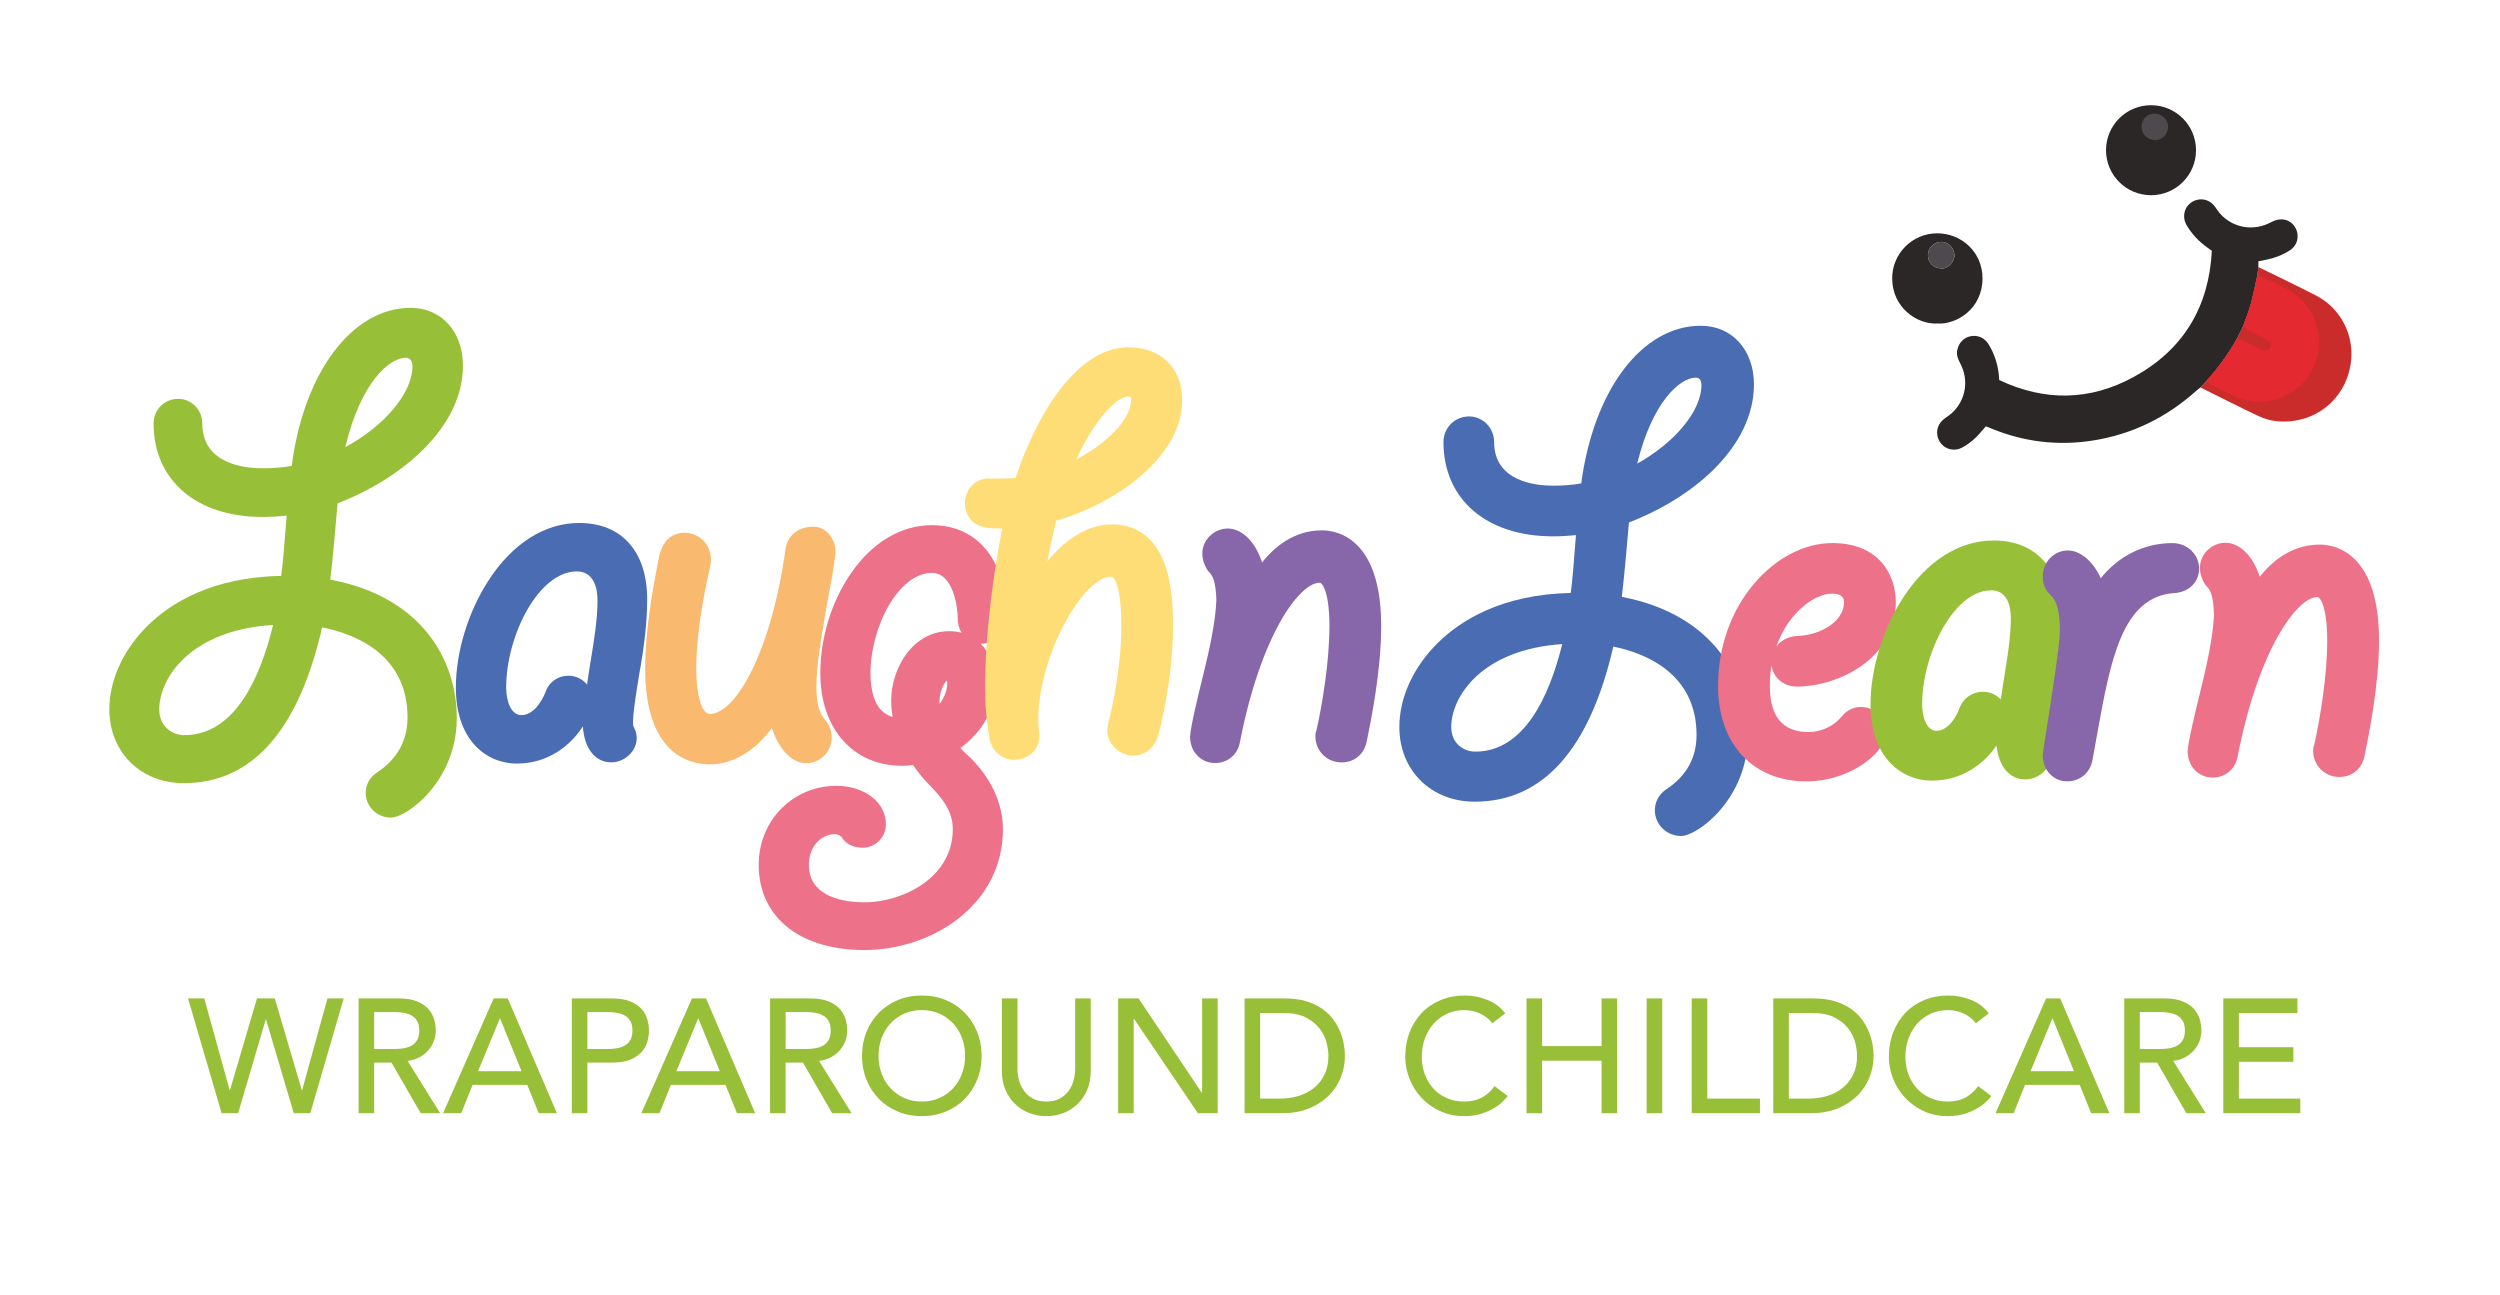 <?xml version="1.0" encoding="utf-8"?>
<!-- Generator: Adobe Illustrator 26.3.1, SVG Export Plug-In . SVG Version: 6.00 Build 0)  -->
<svg version="1.1" id="Layer_1" xmlns="http://www.w3.org/2000/svg" xmlns:xlink="http://www.w3.org/1999/xlink" x="0px" y="0px"
	 viewBox="0 0 1133.251 587.228" style="enable-background:new 0 0 1133.251 587.228;" xml:space="preserve">
<style type="text/css">
	.st0{fill:#CA2C2B;}
	.st1{fill:#98BF38;}
	.st2{fill:#4A6CB2;}
	.st3{fill:#F9B96F;}
	.st4{fill:#ED7188;}
	.st5{fill:#FFDD76;}
	.st6{fill:#8866AA;}
	.st7{fill:#8766A9;}
	.st8{fill:#2B2727;}
	.st9{fill:#E42931;}
	.st10{fill:#4E494C;}
</style>
<g>
	<path class="st0" d="M1049.903,133.983c-8.64-4.476-17.447-8.628-26.179-12.925
		c-0.166,1.315-0.331,2.631-0.497,3.946h0c-0.977,4.337-1.802,8.716-2.98,12.998
		c-0.924,3.36-2.285,6.6-3.452,9.893c-0.896,1.811-1.793,3.622-2.689,5.433
		c-3.887,7.1-8.679,13.548-14.068,19.567h0c-0.856,0.913-1.712,1.826-2.569,2.74
		c8.795,4.353,17.529,8.836,26.408,13.009c5.242,2.463,10.894,2.944,16.626,2.01
		c13.052-2.126,23.078-12.231,25.1-25.82C1067.489,152.157,1061.092,139.78,1049.903,133.983z"/>
	<path class="st1" d="M149.714,262.746c1.077-8.979,2.515-24.738,3.302-34.574
		c28.781-11.08,56.838-34.194,56.838-62.408c0-15.437-9.75-26.218-23.71-26.218
		c-26.552,0-48.41,29.268-53.907,71.634c-4.129,0.741-8.498,1.103-13.256,1.103
		c-8.205,0-27.289-1.98-27.289-20.323c0-6.159-4.886-11.169-10.891-11.169
		c-6.263,0-11.169,4.906-11.169,11.169c0,25.746,19.371,42.382,49.349,42.382
		c3.461,0,7.126-0.208,10.951-0.619c-1.251,16.495-1.706,21.651-2.488,27.334
		c-31.499,0.56-50.223,12.431-60.499,22.547c-11.044,10.873-17.379,24.703-17.379,37.944
		c0,19.391,14.191,33.464,33.742,33.464c30.913,0,51.995-23.753,62.706-70.625
		c14.421,2.852,38.714,11.945,38.714,40.786c0,10.553-4.675,18.981-13.919,25.069
		c-3.245,2.162-5.032,5.432-5.032,9.208c0,6.159,5.136,11.17,11.448,11.17
		c7.194,0,29.841-16.517,29.841-45.169C207.068,299.946,191.881,270.626,149.714,262.746z M123.794,283.296
		c-5.842,24.091-17.422,49.937-40.206,49.937c-5.667,0-11.404-4.013-11.404-11.684
		C72.185,307.457,86.333,285.526,123.794,283.296z M156.523,202.704
		c6.919-29.342,20.043-40.541,27.392-40.541c2.748,0,3.044,2.713,3.044,3.88
		C186.959,178.214,174.15,193.206,156.523,202.704z"/>
	<path class="st2" d="M262.571,237.063c-15.685,0-30.325,9.31-41.223,26.214
		c-9.208,14.283-14.705,32.382-14.705,48.416c0,10.86,2.919,19.831,8.44,25.94
		c4.949,5.477,11.801,8.492,19.293,8.492c14.43,0,24.537-8.577,29.84-16.856
		c0.63,9.978,5.541,16.299,12.87,16.299c6.148,0,11.542-5.132,11.542-10.983
		c0-2.443-0.873-4.125-1.45-5.237l-0.027-0.052c-0.111-0.406-0.198-0.919-0.198-1.69
		c0-4.276,1.143-11.49,2.151-17.856c0.198-1.246,0.39-2.462,0.569-3.621
		c2.455-13.346,3.7-24.903,3.7-34.353C293.374,250.04,281.859,237.063,262.571,237.063z
		 M267.772,299.517l-0.487,2.982l-0.018,0.115c-0.379,2.733-0.775,5.27-1.164,7.717
		c-1.981-2.496-5.025-4.038-8.558-4.038c-4.481,0-8.54,2.793-10.107,6.972
		c-1.95,5.266-5.892,10.894-11.107,10.894c-4.728,0-6.881-6.462-6.881-12.465
		c0-23.706,14.768-52.662,32.004-52.662c6.057,0,9.393,4.724,9.393,13.301
		C270.847,280.753,269.284,290.293,267.772,299.517z"/>
	<path class="st3" d="M374.678,274.823c1.869-9.093,3.568-19.671,3.919-22.969
		c0.511-3.422-0.497-7.006-2.716-9.626c-1.9-2.244-4.44-3.479-7.15-3.479
		c-6.76,0-11.588,3.77-12.6,9.837l-0.022,0.146c-6.528,46.883-22.607,74.899-34.38,74.899
		c-3.607,0-6.126-8.431-6.126-20.503c0-18.573,4.891-40.097,6.499-47.17l0.137-0.6v-1.998
		c0-6.532-5.314-11.846-11.845-11.846c-6.134,0-10.06,3.702-11.668,11.001l-0.248,1.232
		c-2.101,10.784-6.012,30.858-6.012,49.381c0,39.139,20.465,43.364,29.264,43.364
		c10.448,0,20.375-5.946,28.159-16.457c1.565,4.766,3.841,8.835,6.67,11.715
		c3.401,3.463,6.693,4.189,8.855,4.189c6.379,0,11.569-5.189,11.569-11.568
		c0-2.924-0.846-5.402-2.585-7.575l-0.272-0.315c-2.767-2.964-4.055-7.837-4.055-15.335
		c0-8.717,1.964-20.48,4.238-34.103L374.678,274.823z"/>
	<path class="st4" d="M438.101,341.838c-0.888-0.776-1.832-1.715-2.779-2.755
		c10.097-7.312,15.968-17.879,15.968-29.172c0-7.552-2.509-13.876-6.757-18.103
		c0.092,0.002,0.184,0.003,0.276,0.003c6.454,0,11.509-5.055,11.509-11.509
		c0-26.051-12.973-42.234-33.855-42.234c-14.149,0-27.299,7.897-37.028,22.236
		c-8.634,12.726-13.586,29.076-13.586,44.858c0,25.095,14.84,41.956,36.927,41.956
		c1.167,0,2.729,0,4.437-0.291c0.216-0.01,0.439-0.024,0.669-0.045
		c2.26,3.335,4.781,6.459,8.858,10.54c6.422,6.699,9.164,12.236,9.164,18.51
		c0,12.465-7.115,20.229-13.084,24.545c-7.477,5.408-17.602,8.637-27.083,8.637
		c-7.542,0-25.082-1.654-25.082-16.981c0-7.929,5.139-13.908,11.954-13.908
		c0.576,0,2.271,0.325,3.232,1.803c2.605,4.22,8.402,4.343,9.059,4.343
		c5.984,0,10.671-4.688,10.671-10.672c0-9.905-9.631-17.375-22.402-17.375
		c-19.767,0-35.251,15.729-35.251,35.81c0,12.022,4.789,22.008,13.849,28.877
		c8.394,6.363,20.141,9.728,33.972,9.728c30.921,0,62.905-20.5,62.905-54.805
		C454.642,363.723,448.635,351.352,438.101,341.838z M429.39,309.912c0,2.757-1.261,6.277-3.489,9.232
		c-0.019-0.38-0.029-0.758-0.029-1.132c0-4.575,2.003-8.286,3.368-9.569
		C429.324,308.825,429.39,309.323,429.39,309.912z M404.641,325.017
		c-1.747-0.533-3.459-1.399-4.839-2.779l-0.117-0.113c-3.287-3.082-5.097-9.105-5.097-16.962
		c0-10.56,3.228-22.243,8.633-31.252c3.187-5.311,9.924-14.221,19.243-14.221
		c9.53,0,11.675,15.266,11.675,20.613c0,2.466,0.648,4.705,1.781,6.539
		c-1.77-0.479-3.654-0.73-5.635-0.73c-16.253,0-26.313,16.414-26.313,31.622
		C403.971,318.926,404.045,321.745,404.641,325.017z"/>
	<path class="st5" d="M504.084,237.698c-10.393,0-20.718,6.178-29.311,16.756
		c1.394-7.204,2.765-13.378,3.978-18.427c13.715-3.925,27.205-10.926,37.439-19.488
		c12.877-10.772,19.684-22.902,19.684-35.076c0-14.603-9.544-24.039-24.315-24.039
		c-23.238,0-41.455,29.982-51.222,59.207c-1.971,0.198-4.163,0.306-6.353,0.306h-4.866
		c-2.727-0.326-5.488,0.507-7.667,2.327c-2.524,2.107-4.032,5.36-4.032,8.702
		c0,4.146,1.667,6.68,3.066,8.075c3.536,3.528,8.58,3.519,12.635,3.508l0.587-0
		c0.204,0,0.409,0,0.616-0c-2.984,14.967-7.77,44.646-7.77,71.736
		c0,9.806,0.649,15.423,2.013,23.602l0.032,0.173c1.106,5.533,5.711,9.397,11.198,9.397
		c3.496,0,6.737-1.459,8.893-4.004c1.963-2.318,2.819-5.354,2.358-8.351
		c-2.581-20.782,8.598-49.379,20.681-63.082c4.261-4.833,8.462-7.604,11.526-7.604
		c0.734,0,1.648,0,2.751,2.768c1.509,3.787,2.274,10.507,2.274,19.973
		c0,19.82-4.927,39.919-5.915,43.747l-0.174,0.675v0.298c-0.114,0.46-0.277,1.176-0.277,2.06
		c0,6.278,5.431,11.582,11.859,11.582c5.054,0,9.487-3.434,11.053-8.552
		c1.001-3.114,6.896-26.354,6.896-49.81c0-5.464,0-16.835-3.134-26.622
		C523.339,241.14,512.365,237.698,504.084,237.698z M487.934,208.272
		c8.062-17.921,18.281-28.512,23.348-28.512c0.828,0,1.16,0.159,1.172,0.141
		c0.034,0.057,0.255,0.47,0.255,1.563C512.709,189.771,502.173,200.701,487.934,208.272z"/>
	<path class="st6" d="M616.472,248.5c-6.109-7.042-13.403-8.093-17.208-8.093
		c-10.358,0-19.679,5.077-27.167,14.579c-1.36-4.264-3.38-7.938-5.967-10.704
		c-2.839-3.035-6.224-4.706-9.53-4.706c-6.284,0-11.592,5.182-11.592,11.315
		c0,3.268,1.237,5.709,2.168,7.261l0.348,0.58l0.479,0.479c1.918,1.919,3.088,4.628,3.374,12.745
		c-0.322,9.935-3.38,23.443-5.651,32.734c-2.338,9.35-6.259,25.589-6.259,29.314
		c0,6.768,4.864,11.87,11.315,11.87c5.612,0,10.117-3.668,11.215-9.16
		c9.6-49.504,27.252-72.568,36.16-72.568c1.461,0,4.477,4.819,4.477,19.713
		c0,15.639-3.122,34.979-5.844,47.038c-0.461,1.172-0.528,2.113-0.528,2.831
		c0,6.655,5.214,11.869,11.869,11.869c6.021,0,10.521-3.942,11.507-10.06
		c1.794-8.716,6.458-31.483,6.458-51.678C626.094,267.755,622.857,255.859,616.472,248.5z"/>
	<path class="st2" d="M735.175,270.554c1.058-8.934,2.438-24.055,3.214-33.714
		c14.946-5.773,28.446-14.185,38.303-23.908c12.022-11.86,18.377-25.224,18.377-38.646
		c0-15.675-9.919-26.622-24.122-26.622c-26.645,0-48.581,29.181-54.17,71.47
		c-3.981,0.69-8.194,1.029-12.773,1.029c-8.031,0-26.71-1.926-26.71-19.766
		c0-6.409-5.089-11.623-11.345-11.623c-6.518,0-11.623,5.105-11.623,11.623
		c0,25.96,19.5,42.734,49.678,42.734c3.29,0,6.763-0.188,10.382-0.559
		c-1.182,15.563-1.641,20.78-2.376,26.213c-31.303,0.659-49.955,12.505-60.215,22.607
		c-11.102,10.929-17.469,24.841-17.469,38.169c0,19.611,14.351,33.845,34.122,33.845
		c30.969,0,52.104-23.646,62.871-70.31c14.285,2.92,37.727,11.996,37.727,40.077
		c0,10.342-4.586,18.605-13.658,24.58c-3.373,2.25-5.23,5.653-5.23,9.585
		c0,6.409,5.339,11.623,11.901,11.623c7.289,0,30.233-16.642,30.233-45.511
		C792.291,307.92,777.155,278.586,735.175,270.554z M742.153,210.148
		c6.88-28.175,19.484-38.96,26.57-38.96c2.102,0,2.543,1.836,2.543,3.377
		C771.267,186.309,759.074,200.75,742.153,210.148z M708.165,291.965
		c-5.827,23.649-17.244,48.752-39.439,48.752c-5.405,0-10.877-3.832-10.877-11.155
		C657.849,315.781,671.654,294.383,708.165,291.965z"/>
	<path class="st4" d="M843.622,320.472c-2.42,0-5.898,0.743-8.713,4.258
		c-3.548,4.385-9.345,7.108-15.129,7.108c-11.618,0-17.509-7.01-17.509-20.836
		c0-3.333,0.268-6.473,0.756-9.418c0.779,5.605,5.457,9.651,11.486,9.651
		c18.094,0,44.866-12.146,44.866-38.213c0-12.385-7.54-26.848-28.788-26.848
		c-12.665,0-25.628,6.749-35.564,18.517c-10.468,12.397-16.233,28.844-16.233,46.311
		c0,26.245,15.762,43.204,40.154,43.204c8.515,0,17.174-2.504,24.385-7.051
		c7.097-4.476,11.334-10.011,11.334-14.807C854.667,325.579,849.919,320.472,843.622,320.472z
		 M805.19,293.095c5.553-15.818,17.746-23.998,25.125-23.998c5.589,0,5.589,2.852,5.589,3.925
		c0,8.874-11.12,15.072-21.507,15.293l-0.305,0.015C810.379,288.616,807.197,290.425,805.19,293.095z"
		/>
	<path class="st1" d="M903.725,245.008c-15.682,0-30.307,9.288-41.18,26.154
		c-9.161,14.211-14.631,32.223-14.631,48.181c0,10.861,2.928,19.843,8.467,25.972
		c4.981,5.513,11.877,8.548,19.417,8.548c13.873,0,23.761-7.927,29.238-15.915
		c0.938,9.44,5.858,15.361,13.065,15.361c6.311,0,11.847-5.276,11.847-11.292
		c0-2.522-0.894-4.244-1.485-5.383l-0.003-0.006c-0.097-0.367-0.171-0.832-0.171-1.523
		c0-4.198,1.128-11.318,2.123-17.601c0.196-1.242,0.388-2.452,0.565-3.607
		c2.437-13.244,3.672-24.715,3.672-34.094C934.649,258.015,923.089,245.008,903.725,245.008z
		 M908.472,307.196l-0.485,2.975l-0.019,0.123c-0.33,2.377-0.673,4.604-1.012,6.753
		c-2.027-2.16-4.91-3.466-8.209-3.466c-4.61,0-8.786,2.875-10.397,7.175
		c-1.885,5.087-5.663,10.521-10.616,10.521c-4.4,0-6.404-6.187-6.404-11.934
		c0-11.708,3.645-24.894,9.75-35.271c3.62-6.154,11.231-16.478,21.539-16.478
		c5.733,0,8.892,4.533,8.892,12.763C911.51,288.657,909.966,298.082,908.472,307.196z"/>
	<path class="st7" d="M984.701,246.191c-12.878,0-24.519,5.945-32.412,15.936
		c-1.314-2.956-3.03-5.589-5.095-7.737c-3.019-3.143-6.529-4.873-9.885-4.873
		c-6.136,0-11.319,5.311-11.319,11.596c0,3.66,1.154,6.512,3.434,8.485
		c2.214,2.261,4.327,5.523,4.327,16.458c0,5.835-3.816,30.256-5.866,43.376
		c-1.683,10.764-1.895,12.239-1.895,13.162c0,6.502,4.851,11.596,11.043,11.596
		c5.893,0,10.515-3.942,11.514-9.815l2.001-11.031c6.077-33.88,11.326-63.139,35.301-64.523
		l0.14-0.01c6.396-0.533,10.863-5.065,10.863-11.023C996.852,251.285,991.515,246.191,984.701,246.191z
		"/>
	<path class="st4" d="M1068.779,254.967c-6.117-7.051-13.421-8.104-17.229-8.104
		c-10.371,0-19.704,5.083-27.201,14.597c-1.362-4.269-3.384-7.948-5.975-10.717
		c-2.843-3.039-6.231-4.711-9.543-4.711c-6.291,0-11.605,5.188-11.605,11.329
		c0,3.273,1.239,5.716,2.171,7.27l0.349,0.581l0.479,0.479c1.921,1.921,3.092,4.634,3.378,12.761
		c-0.323,9.948-3.384,23.474-5.657,32.775c-2.341,9.365-6.268,25.632-6.268,29.352
		c0,6.775,4.871,11.884,11.33,11.884c5.618,0,10.128-3.673,11.228-9.171
		c9.613-49.566,27.288-72.659,36.206-72.659c1.462,0,4.481,4.824,4.481,19.737
		c0,15.653-3.125,35.02-5.85,47.096c-0.463,1.173-0.53,2.116-0.53,2.836
		c0,6.664,5.22,11.884,11.884,11.884c6.028,0,10.534-3.947,11.521-10.071
		c1.796-8.725,6.466-31.515,6.466-51.744C1078.413,274.247,1075.172,262.336,1068.779,254.967z"/>
	<path class="st8" d="M997.468,175.636c-0.564,0.437-1.158,0.839-1.686,1.316
		c-13.518,12.206-29.221,19.952-47.223,22.761c-15.735,2.455-31.037,0.616-45.801-5.435
		c-0.809-0.331-1.619-0.66-2.559-1.043c-0.458,0.527-0.931,1.039-1.367,1.581
		c-2.582,3.21-5.586,5.951-9.186,7.961c-4.368,2.439-9.569,0.425-11.142-4.224
		c-1.117-3.3,0.066-6.74,3.023-8.869c1.165-0.839,2.389-1.625,3.431-2.601
		c6.198-5.804,7.648-14.833,3.599-22.411c-1-1.873-1.781-3.719-1.349-5.916
		c0.645-3.282,2.94-5.735,6.057-6.348c3.177-0.625,6.262,0.653,8.051,3.501
		c2.767,4.404,4.303,9.241,4.791,14.415c0.052,0.55,0.07,1.104,0.121,1.942
		c20.589,9.732,41.123,9.502,61.07-1.441c22.369-12.271,34.004-31.578,35.328-57.141
		c-0.787-0.569-1.422-1.036-2.065-1.493c-3.831-2.726-7.008-6.079-9.376-10.137
		c-2.627-4.501-0.457-9.95,4.435-11.386c3.155-0.926,6.42,0.251,8.443,3.037
		c0.797,1.098,1.516,2.269,2.422,3.269c5.812,6.422,15.065,7.935,22.786,3.861
		c1.241-0.655,2.643-1.218,4.019-1.361c3.587-0.373,6.634,1.722,7.801,5.071
		c1.141,3.274-0.019,6.922-2.996,8.864c-3.378,2.204-7.107,3.608-11.065,4.392
		c-1.007,0.2-2.016,0.395-3.305,0.647c0,0.896,0,1.751-0,2.606
		c-0.166,1.315-0.331,2.631-0.497,3.946c-0.977,4.337-1.802,8.716-2.98,12.998
		c-0.924,3.36-2.285,6.6-3.452,9.894c-0.896,1.811-1.793,3.622-2.689,5.433
		c-3.887,7.1-8.68,13.548-14.069,19.567C999.18,173.81,998.324,174.723,997.468,175.636z"/>
	<path class="st8" d="M878.233,146.67c-9.651,0.417-20.366-7.513-20.51-20.266
		c-0.129-11.392,9.122-20.665,20.456-20.648c10.974,0.017,20.596,8.573,20.494,20.59
		C898.558,139.955,887.085,147.132,878.233,146.67z M879.73,121.638c3.052,0.6,6.279-2.969,6.222-5.873
		c-0.062-3.199-2.657-6.039-5.837-6.129c-3.308-0.093-6.185,2.686-6.194,5.984
		C873.912,118.942,876.476,121.598,879.73,121.638z"/>
	<path class="st8" d="M995.46,68.089c0-11.267-9.133-20.4-20.4-20.4s-20.4,9.133-20.4,20.4
		c0,11.267,9.133,20.4,20.4,20.4S995.46,79.356,995.46,68.089z M970.826,57.343
		c-0.1,4.072,3.039,5.971,5.926,6.155c3.201,0.204,6.002-2.709,6.073-6.073
		c0.064-3.045-2.786-5.768-5.921-5.92C973.362,51.333,970.632,54.188,970.826,57.343z"/>
	<path class="st9" d="M1023.227,125.004c0.608,0.154,1.259,0.216,1.817,0.477
		c3.53,1.651,7.088,3.253,10.545,5.046c7.104,3.685,12.231,9.19,14.423,16.993
		c1.772,6.308,1.484,12.576-1.372,18.622c-1.304,2.761-2.812,5.401-4.937,7.57
		c-3.574,3.647-7.856,6.132-12.845,7.46c-6.808,1.812-13.222,0.831-19.421-2.279
		c-3.139-1.575-6.29-3.126-9.419-4.72c-0.696-0.355-1.323-0.847-1.981-1.276
		c5.389-6.019,10.181-12.467,14.068-19.567c3.379,1.615,6.756,3.233,10.139,4.841
		c0.646,0.307,1.288,0.672,1.974,0.835c1.16,0.276,2.455-0.427,2.942-1.563
		c0.452-1.055,0.301-2.062-0.636-2.805c-0.619-0.49-1.287-0.941-1.988-1.301
		c-2.558-1.313-5.156-2.549-7.7-3.887c-0.746-0.392-1.364-1.029-2.04-1.554
		c1.167-3.293,2.528-6.533,3.452-9.894C1021.424,133.72,1022.25,129.341,1023.227,125.004z"/>
	<path class="st10" d="M879.73,121.638c-3.254-0.04-5.818-2.697-5.809-6.019
		c0.009-3.298,2.886-6.077,6.194-5.984c3.18,0.09,5.775,2.93,5.837,6.129
		C886.009,118.67,882.782,122.239,879.73,121.638z"/>
	<path class="st10" d="M970.826,57.343c-0.194-3.155,2.536-6.011,6.078-5.839
		c3.135,0.152,5.985,2.875,5.921,5.92c-0.071,3.364-2.871,6.277-6.073,6.073
		C973.865,63.315,970.726,61.415,970.826,57.343z"/>
	<path class="st9" d="M1023.227,125.004c0.608,0.154,1.259,0.216,1.817,0.477
		c3.53,1.651,7.088,3.253,10.545,5.046c7.104,3.685,12.231,9.19,14.423,16.993
		c1.772,6.308,1.484,12.576-1.372,18.622c-1.304,2.761-2.812,5.401-4.937,7.57
		c-3.574,3.647-7.856,6.132-12.845,7.46c-6.808,1.812-13.222,0.831-19.421-2.279
		c-3.139-1.575-6.29-3.126-9.419-4.72c-0.696-0.355-1.323-0.847-1.981-1.276
		c5.389-6.019,10.181-12.467,14.068-19.567c3.379,1.615,6.756,3.233,10.139,4.841
		c0.646,0.307,1.288,0.672,1.974,0.835c1.16,0.276,2.455-0.427,2.942-1.563
		c0.452-1.055,0.301-2.062-0.636-2.805c-0.619-0.49-1.287-0.941-1.988-1.301
		c-2.558-1.313-5.156-2.549-7.7-3.887c-0.746-0.392-1.364-1.029-2.04-1.554
		c1.167-3.293,2.528-6.533,3.452-9.894C1021.424,133.72,1022.25,129.341,1023.227,125.004z"/>
</g>
<g>
	<path class="st1" d="M85.249,452.589h7.35l11.499,41.595h0.147l12.237-41.595h8.084l12.234,41.595h0.147
		l11.502-41.595h7.349l-15.139,52.03h-7.496l-12.566-42.477h-0.146l-12.495,42.477h-7.495
		L85.249,452.589z"/>
	<path class="st1" d="M162.56,452.589h18.299c3.331,0,6.074,0.453,8.23,1.359
		c2.155,0.907,3.858,2.058,5.107,3.454c1.25,1.396,2.119,2.965,2.609,4.703
		c0.489,1.74,0.734,3.417,0.734,5.034c0,1.666-0.294,3.271-0.882,4.813s-1.433,2.939-2.535,4.188
		c-1.103,1.25-2.45,2.304-4.042,3.16c-1.593,0.858-3.369,1.385-5.328,1.58l14.771,23.737h-8.818
		l-13.229-22.929h-7.863v22.929h-7.055V452.589z M169.614,475.518h9.26
		c1.371,0,2.73-0.11,4.079-0.331c1.347-0.221,2.547-0.624,3.601-1.212
		c1.053-0.589,1.898-1.434,2.535-2.536s0.956-2.535,0.956-4.299s-0.319-3.197-0.956-4.299
		c-0.637-1.103-1.482-1.948-2.535-2.536c-1.054-0.588-2.254-0.991-3.601-1.212
		c-1.349-0.221-2.708-0.331-4.079-0.331h-9.26V475.518z"/>
	<path class="st1" d="M223.776,452.589h6.394l22.268,52.03h-8.23l-5.218-12.86h-24.767l-5.144,12.86
		h-8.231L223.776,452.589z M236.416,485.586l-9.701-23.884h-0.146l-9.848,23.884H236.416z"/>
	<path class="st1" d="M259.197,452.589h18.299c3.331,0,6.074,0.453,8.23,1.359
		c2.155,0.907,3.858,2.058,5.107,3.454c1.25,1.396,2.119,2.965,2.609,4.703
		c0.489,1.74,0.734,3.417,0.734,5.034s-0.245,3.296-0.734,5.034
		c-0.49,1.739-1.359,3.307-2.609,4.703c-1.249,1.396-2.952,2.548-5.107,3.454
		c-2.156,0.907-4.899,1.359-8.23,1.359h-11.244v22.929h-7.055V452.589z M266.252,475.518h9.26
		c1.371,0,2.73-0.11,4.079-0.331c1.347-0.221,2.547-0.624,3.601-1.212
		c1.053-0.589,1.898-1.434,2.535-2.536s0.956-2.535,0.956-4.299s-0.319-3.197-0.956-4.299
		c-0.637-1.103-1.482-1.948-2.535-2.536c-1.054-0.588-2.254-0.991-3.601-1.212
		c-1.349-0.221-2.708-0.331-4.079-0.331h-9.26V475.518z"/>
	<path class="st1" d="M313.653,452.589h6.394l22.268,52.03h-8.23l-5.218-12.86h-24.767l-5.144,12.86
		h-8.231L313.653,452.589z M326.293,485.586l-9.701-23.884h-0.146l-9.848,23.884H326.293z"/>
	<path class="st1" d="M349.074,452.589h18.299c3.331,0,6.074,0.453,8.23,1.359
		c2.155,0.907,3.858,2.058,5.107,3.454c1.25,1.396,2.119,2.965,2.609,4.703
		c0.489,1.74,0.734,3.417,0.734,5.034c0,1.666-0.294,3.271-0.882,4.813s-1.433,2.939-2.535,4.188
		c-1.103,1.25-2.45,2.304-4.042,3.16c-1.593,0.858-3.369,1.385-5.328,1.58l14.771,23.737h-8.818
		l-13.229-22.929h-7.863v22.929h-7.055V452.589z M356.129,475.518h9.26
		c1.371,0,2.73-0.11,4.079-0.331c1.347-0.221,2.547-0.624,3.601-1.212
		c1.053-0.589,1.898-1.434,2.535-2.536s0.956-2.535,0.956-4.299s-0.319-3.197-0.956-4.299
		c-0.637-1.103-1.482-1.948-2.535-2.536c-1.054-0.588-2.254-0.991-3.601-1.212
		c-1.349-0.221-2.708-0.331-4.079-0.331h-9.26V475.518z"/>
	<path class="st1" d="M417.86,505.943c-3.968,0-7.618-0.698-10.949-2.095
		c-3.333-1.396-6.187-3.318-8.562-5.77c-2.377-2.449-4.238-5.339-5.586-8.671
		c-1.348-3.331-2.021-6.933-2.021-10.804c0-3.869,0.673-7.47,2.021-10.803
		c1.348-3.331,3.209-6.221,5.586-8.672c2.375-2.449,5.229-4.372,8.562-5.769
		c3.331-1.396,6.981-2.095,10.949-2.095c3.969,0,7.618,0.698,10.95,2.095
		c3.331,1.396,6.185,3.319,8.562,5.769c2.376,2.451,4.237,5.341,5.585,8.672
		c1.347,3.333,2.021,6.934,2.021,10.803c0,3.871-0.675,7.473-2.021,10.804
		c-1.348,3.332-3.209,6.222-5.585,8.671c-2.377,2.451-5.23,4.373-8.562,5.77
		C425.478,505.245,421.828,505.943,417.86,505.943z M417.86,499.329c2.988,0,5.683-0.552,8.084-1.653
		c2.4-1.103,4.458-2.584,6.173-4.446c1.715-1.861,3.037-4.054,3.969-6.577
		c0.93-2.523,1.396-5.205,1.396-8.048c0-2.841-0.467-5.522-1.396-8.047
		c-0.932-2.522-2.254-4.715-3.969-6.577c-1.715-1.861-3.772-3.344-6.173-4.446
		c-2.401-1.102-5.096-1.653-8.084-1.653s-5.684,0.552-8.084,1.653
		c-2.4,1.103-4.458,2.585-6.173,4.446c-1.716,1.862-3.038,4.055-3.969,6.577
		c-0.931,2.524-1.396,5.206-1.396,8.047c0,2.843,0.465,5.524,1.396,8.048s2.253,4.716,3.969,6.577
		c1.715,1.862,3.772,3.344,6.173,4.446C412.176,498.777,414.871,499.329,417.86,499.329z"/>
	<path class="st1" d="M461.217,452.589v31.895c0,1.616,0.221,3.295,0.661,5.034
		c0.441,1.739,1.176,3.344,2.205,4.813c1.028,1.47,2.376,2.671,4.042,3.601
		c1.665,0.932,3.723,1.396,6.173,1.396c2.449,0,4.507-0.465,6.173-1.396
		c1.665-0.93,3.014-2.131,4.042-3.601c1.029-1.47,1.764-3.074,2.205-4.813
		c0.44-1.739,0.661-3.418,0.661-5.034v-31.895h7.055v32.996c0,3.039-0.514,5.795-1.543,8.268
		c-1.028,2.475-2.45,4.619-4.263,6.431c-1.812,1.813-3.944,3.21-6.394,4.188
		c-2.45,0.979-5.096,1.471-7.937,1.471c-2.842,0-5.487-0.491-7.937-1.471
		c-2.45-0.979-4.582-2.375-6.394-4.188c-1.813-1.812-3.233-3.956-4.263-6.431
		c-1.028-2.473-1.543-5.229-1.543-8.268v-32.996H461.217z"/>
	<path class="st1" d="M506.854,452.589h9.26l28.661,42.771h0.146v-42.771h7.055v52.03h-8.966
		l-28.954-42.771h-0.147v42.771h-7.055V452.589z"/>
	<path class="st1" d="M564.175,452.589h18.151c3.675,0,6.896,0.417,9.664,1.249
		c2.768,0.834,5.169,1.947,7.202,3.344c2.032,1.396,3.723,3.002,5.07,4.813
		c1.348,1.813,2.413,3.675,3.197,5.586c0.783,1.91,1.347,3.821,1.69,5.731
		c0.342,1.911,0.515,3.675,0.515,5.291c0,3.333-0.613,6.554-1.838,9.664
		c-1.225,3.112-3.038,5.879-5.438,8.305c-2.401,2.425-5.378,4.372-8.93,5.842
		c-3.553,1.47-7.655,2.205-12.31,2.205h-16.976V452.589z M571.23,498.005h8.893
		c2.987,0,5.817-0.404,8.488-1.212c2.669-0.809,5.009-2.021,7.018-3.638
		c2.009-1.617,3.602-3.638,4.777-6.063c1.176-2.425,1.764-5.254,1.764-8.488
		c0-1.664-0.271-3.612-0.809-5.842c-0.54-2.229-1.556-4.348-3.05-6.357
		c-1.495-2.008-3.564-3.711-6.21-5.107c-2.646-1.396-6.075-2.094-10.288-2.094h-10.583V498.005z"/>
	<path class="st1" d="M676.466,463.834c-1.47-1.911-3.333-3.381-5.585-4.41
		c-2.255-1.028-4.582-1.543-6.982-1.543c-2.939,0-5.598,0.552-7.973,1.653
		c-2.377,1.103-4.41,2.609-6.1,4.52c-1.69,1.911-3.002,4.152-3.933,6.725
		s-1.396,5.328-1.396,8.268c0,2.744,0.44,5.341,1.322,7.79c0.882,2.45,2.155,4.605,3.821,6.467
		c1.665,1.862,3.699,3.332,6.1,4.409c2.4,1.078,5.119,1.617,8.157,1.617
		c2.988,0,5.609-0.612,7.864-1.838c2.253-1.224,4.163-2.939,5.731-5.144l5.953,4.482
		c-0.393,0.54-1.078,1.312-2.058,2.315c-0.98,1.005-2.278,2.009-3.896,3.013
		c-1.616,1.005-3.563,1.887-5.842,2.646s-4.913,1.14-7.9,1.14c-4.115,0-7.826-0.785-11.134-2.353
		c-3.307-1.567-6.125-3.625-8.451-6.173c-2.327-2.547-4.104-5.426-5.328-8.635
		c-1.225-3.208-1.837-6.454-1.837-9.737c0-4.017,0.661-7.728,1.984-11.134
		c1.322-3.404,3.171-6.344,5.548-8.818c2.376-2.474,5.229-4.396,8.562-5.77
		c3.331-1.371,7.006-2.058,11.023-2.058c3.429,0,6.798,0.662,10.105,1.984
		c3.307,1.323,6.013,3.356,8.12,6.1L676.466,463.834z"/>
	<path class="st1" d="M691.972,452.589h7.055v21.605h26.971v-21.605h7.055v52.03h-7.055v-23.811h-26.971
		v23.811h-7.055V452.589z"/>
	<path class="st1" d="M746.427,452.589h7.055v52.03h-7.055V452.589z"/>
	<path class="st1" d="M766.857,452.589h7.055v45.416h23.885v6.614h-30.939V452.589z"/>
	<path class="st1" d="M803.821,452.589h18.151c3.675,0,6.896,0.417,9.664,1.249
		c2.768,0.834,5.169,1.947,7.202,3.344c2.032,1.396,3.723,3.002,5.07,4.813
		c1.348,1.813,2.413,3.675,3.197,5.586c0.783,1.91,1.347,3.821,1.69,5.731
		c0.342,1.911,0.515,3.675,0.515,5.291c0,3.333-0.613,6.554-1.838,9.664
		c-1.225,3.112-3.038,5.879-5.438,8.305c-2.401,2.425-5.378,4.372-8.93,5.842
		c-3.553,1.47-7.655,2.205-12.31,2.205h-16.976V452.589z M810.876,498.005h8.893
		c2.987,0,5.817-0.404,8.488-1.212c2.669-0.809,5.009-2.021,7.018-3.638
		c2.009-1.617,3.602-3.638,4.777-6.063c1.176-2.425,1.764-5.254,1.764-8.488
		c0-1.664-0.271-3.612-0.809-5.842c-0.54-2.229-1.556-4.348-3.05-6.357
		c-1.495-2.008-3.564-3.711-6.21-5.107c-2.646-1.396-6.075-2.094-10.288-2.094h-10.583V498.005z"/>
	<path class="st1" d="M895.683,463.834c-1.47-1.911-3.333-3.381-5.585-4.41
		c-2.255-1.028-4.582-1.543-6.982-1.543c-2.939,0-5.598,0.552-7.973,1.653
		c-2.377,1.103-4.41,2.609-6.1,4.52c-1.69,1.911-3.002,4.152-3.933,6.725
		s-1.396,5.328-1.396,8.268c0,2.744,0.44,5.341,1.322,7.79c0.882,2.45,2.155,4.605,3.821,6.467
		c1.665,1.862,3.699,3.332,6.1,4.409c2.4,1.078,5.119,1.617,8.157,1.617
		c2.988,0,5.609-0.612,7.864-1.838c2.253-1.224,4.163-2.939,5.731-5.144l5.953,4.482
		c-0.393,0.54-1.078,1.312-2.058,2.315c-0.98,1.005-2.278,2.009-3.896,3.013
		c-1.616,1.005-3.563,1.887-5.842,2.646s-4.913,1.14-7.9,1.14c-4.115,0-7.826-0.785-11.134-2.353
		c-3.307-1.567-6.125-3.625-8.451-6.173c-2.327-2.547-4.104-5.426-5.328-8.635
		c-1.225-3.208-1.837-6.454-1.837-9.737c0-4.017,0.661-7.728,1.984-11.134
		c1.322-3.404,3.171-6.344,5.548-8.818c2.376-2.474,5.229-4.396,8.562-5.77
		c3.331-1.371,7.006-2.058,11.023-2.058c3.429,0,6.798,0.662,10.105,1.984
		c3.307,1.323,6.013,3.356,8.12,6.1L895.683,463.834z"/>
	<path class="st1" d="M927.503,452.589h6.394l22.268,52.03h-8.23l-5.218-12.86h-24.767l-5.144,12.86
		h-8.231L927.503,452.589z M940.144,485.586l-9.701-23.884h-0.146l-9.848,23.884H940.144z"/>
	<path class="st1" d="M962.925,452.589h18.299c3.331,0,6.074,0.453,8.23,1.359
		c2.155,0.907,3.858,2.058,5.107,3.454c1.25,1.396,2.119,2.965,2.609,4.703
		c0.489,1.74,0.734,3.417,0.734,5.034c0,1.666-0.294,3.271-0.882,4.813s-1.433,2.939-2.535,4.188
		c-1.103,1.25-2.45,2.304-4.042,3.16c-1.593,0.858-3.369,1.385-5.328,1.58l14.771,23.737h-8.818
		l-13.229-22.929h-7.863v22.929h-7.055V452.589z M969.98,475.518h9.26
		c1.371,0,2.73-0.11,4.079-0.331c1.347-0.221,2.547-0.624,3.601-1.212
		c1.053-0.589,1.898-1.434,2.535-2.536s0.956-2.535,0.956-4.299s-0.319-3.197-0.956-4.299
		c-0.637-1.103-1.482-1.948-2.535-2.536c-1.054-0.588-2.254-0.991-3.601-1.212
		c-1.349-0.221-2.708-0.331-4.079-0.331h-9.26V475.518z"/>
	<path class="st1" d="M1007.826,452.589h33.585v6.614h-26.53v15.506h24.692v6.614h-24.692v16.682h27.852
		v6.614h-34.907V452.589z"/>
</g>
</svg>

